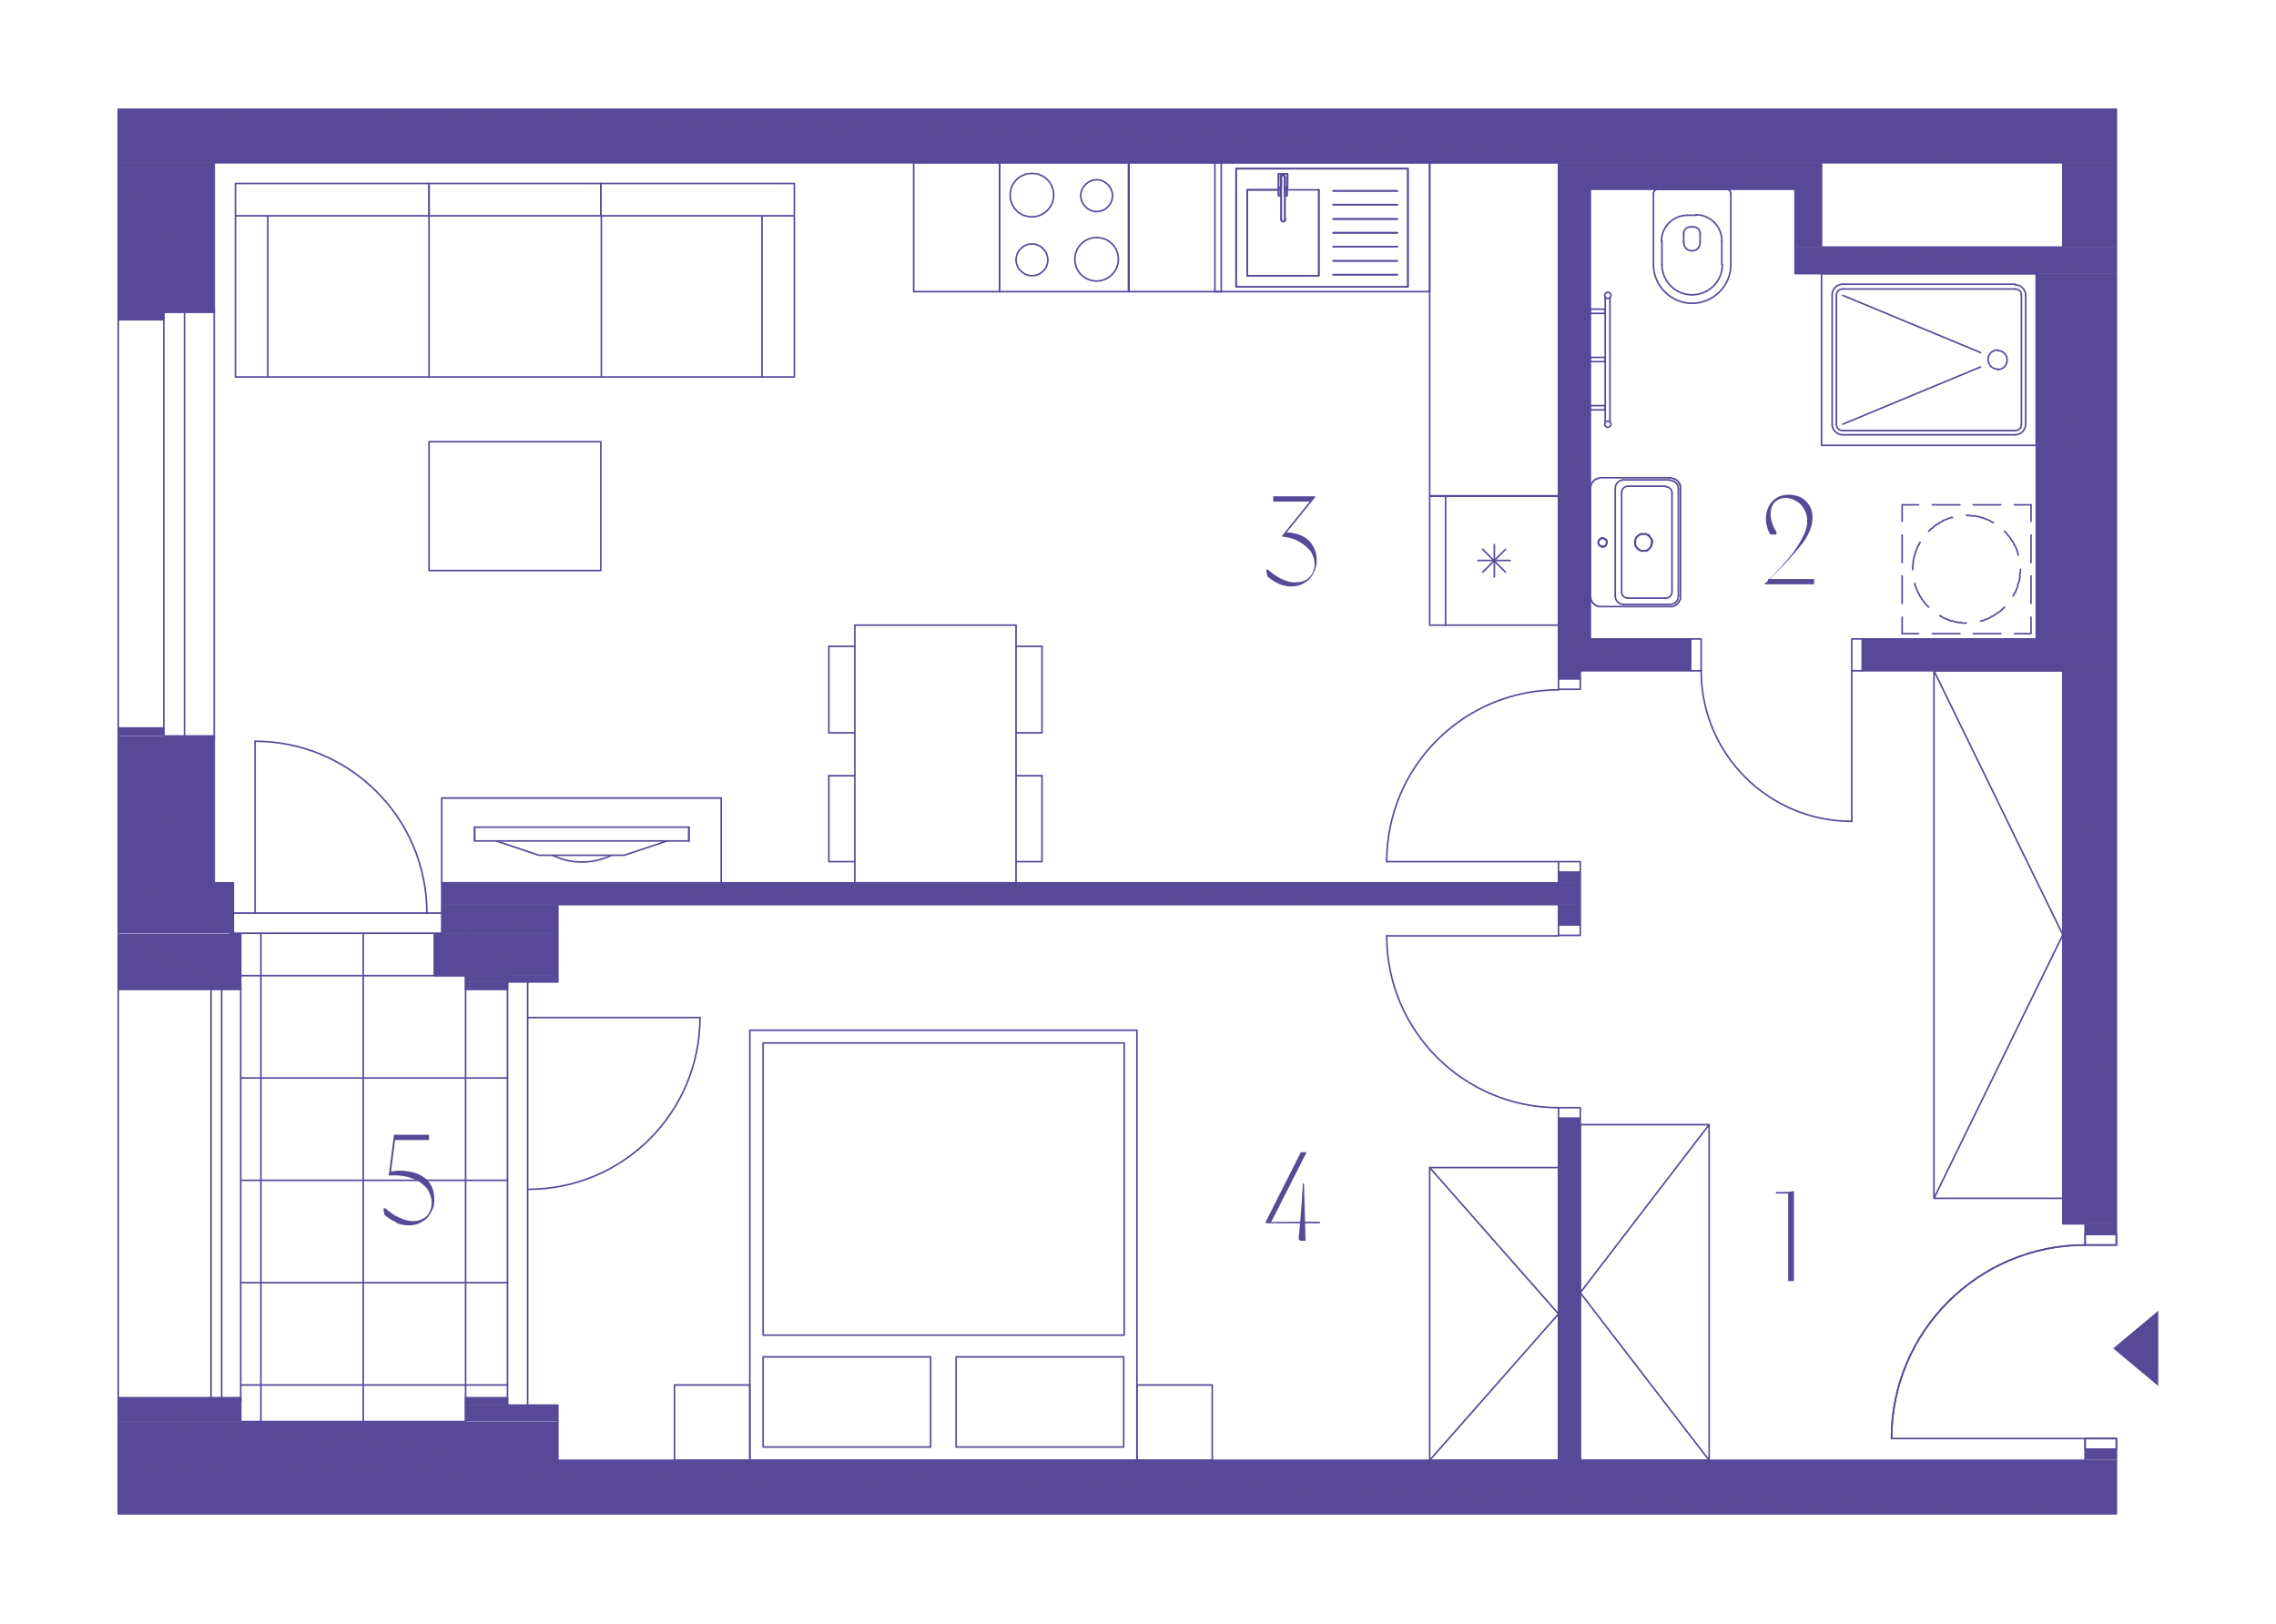<?xml version="1.0" encoding="UTF-8"?>
<svg xmlns="http://www.w3.org/2000/svg" xmlns:xlink="http://www.w3.org/1999/xlink" version="1.1" viewBox="0 0 429.2 306.3">
  <defs>
    <style>
      .cls-1, .cls-2, .cls-3 {
        fill: none;
      }

      .cls-4, .cls-2, .cls-3 {
        mix-blend-mode: darken;
      }

      .cls-4, .cls-5 {
        fill: #584998;
      }

      .cls-2 {
        stroke-linejoin: round;
        stroke-width: .3px;
      }

      .cls-2, .cls-3 {
        stroke: #584998;
        stroke-linecap: round;
      }

      .cls-6 {
        isolation: isolate;
      }

      .cls-7 {
        clip-path: url(#clippath-17);
      }

      .cls-8 {
        clip-path: url(#clippath-19);
      }

      .cls-9 {
        clip-path: url(#clippath-11);
      }

      .cls-10 {
        clip-path: url(#clippath-16);
      }

      .cls-11 {
        clip-path: url(#clippath-18);
      }

      .cls-12 {
        clip-path: url(#clippath-10);
      }

      .cls-13 {
        clip-path: url(#clippath-15);
      }

      .cls-14 {
        clip-path: url(#clippath-13);
      }

      .cls-15 {
        clip-path: url(#clippath-14);
      }

      .cls-16 {
        clip-path: url(#clippath-12);
      }

      .cls-17 {
        clip-path: url(#clippath-61);
      }

      .cls-18 {
        clip-path: url(#clippath-67);
      }

      .cls-19 {
        clip-path: url(#clippath-68);
      }

      .cls-20 {
        clip-path: url(#clippath-60);
      }

      .cls-21 {
        clip-path: url(#clippath-65);
      }

      .cls-22 {
        clip-path: url(#clippath-62);
      }

      .cls-23 {
        clip-path: url(#clippath-64);
      }

      .cls-24 {
        clip-path: url(#clippath-66);
      }

      .cls-25 {
        clip-path: url(#clippath-63);
      }

      .cls-26 {
        clip-path: url(#clippath-50);
      }

      .cls-27 {
        clip-path: url(#clippath-55);
      }

      .cls-28 {
        clip-path: url(#clippath-52);
      }

      .cls-29 {
        clip-path: url(#clippath-57);
      }

      .cls-30 {
        clip-path: url(#clippath-54);
      }

      .cls-31 {
        clip-path: url(#clippath-56);
      }

      .cls-32 {
        clip-path: url(#clippath-53);
      }

      .cls-33 {
        clip-path: url(#clippath-70);
      }

      .cls-34 {
        clip-path: url(#clippath-71);
      }

      .cls-35 {
        clip-path: url(#clippath-73);
      }

      .cls-36 {
        clip-path: url(#clippath-72);
      }

      .cls-37 {
        clip-path: url(#clippath-51);
      }

      .cls-38 {
        clip-path: url(#clippath-58);
      }

      .cls-39 {
        clip-path: url(#clippath-59);
      }

      .cls-40 {
        clip-path: url(#clippath-31);
      }

      .cls-41 {
        clip-path: url(#clippath-32);
      }

      .cls-42 {
        clip-path: url(#clippath-33);
      }

      .cls-43 {
        clip-path: url(#clippath-34);
      }

      .cls-44 {
        clip-path: url(#clippath-35);
      }

      .cls-45 {
        clip-path: url(#clippath-39);
      }

      .cls-46 {
        clip-path: url(#clippath-30);
      }

      .cls-47 {
        clip-path: url(#clippath-36);
      }

      .cls-48 {
        clip-path: url(#clippath-37);
      }

      .cls-49 {
        clip-path: url(#clippath-38);
      }

      .cls-50 {
        clip-path: url(#clippath-27);
      }

      .cls-51 {
        clip-path: url(#clippath-29);
      }

      .cls-52 {
        clip-path: url(#clippath-26);
      }

      .cls-53 {
        clip-path: url(#clippath-28);
      }

      .cls-54 {
        clip-path: url(#clippath-20);
      }

      .cls-55 {
        clip-path: url(#clippath-21);
      }

      .cls-56 {
        clip-path: url(#clippath-22);
      }

      .cls-57 {
        clip-path: url(#clippath-23);
      }

      .cls-58 {
        clip-path: url(#clippath-24);
      }

      .cls-59 {
        clip-path: url(#clippath-25);
      }

      .cls-60 {
        clip-path: url(#clippath-69);
      }

      .cls-61 {
        clip-path: url(#clippath-41);
      }

      .cls-62 {
        clip-path: url(#clippath-42);
      }

      .cls-63 {
        clip-path: url(#clippath-43);
      }

      .cls-64 {
        clip-path: url(#clippath-44);
      }

      .cls-65 {
        clip-path: url(#clippath-45);
      }

      .cls-66 {
        clip-path: url(#clippath-49);
      }

      .cls-67 {
        clip-path: url(#clippath-40);
      }

      .cls-68 {
        clip-path: url(#clippath-46);
      }

      .cls-69 {
        clip-path: url(#clippath-47);
      }

      .cls-70 {
        clip-path: url(#clippath-48);
      }

      .cls-71 {
        clip-path: url(#clippath-1);
      }

      .cls-72 {
        clip-path: url(#clippath-3);
      }

      .cls-73 {
        clip-path: url(#clippath-4);
      }

      .cls-74 {
        clip-path: url(#clippath-2);
      }

      .cls-75 {
        clip-path: url(#clippath-7);
      }

      .cls-76 {
        clip-path: url(#clippath-6);
      }

      .cls-77 {
        clip-path: url(#clippath-9);
      }

      .cls-78 {
        clip-path: url(#clippath-8);
      }

      .cls-79 {
        clip-path: url(#clippath-5);
      }

      .cls-3 {
        stroke-miterlimit: 10;
      }

      .cls-80 {
        clip-path: url(#clippath);
      }
    </style>
    <clipPath id="clippath">
      <rect class="cls-1" x="22.2" y="20.5" width="384.8" height="265.3"/>
    </clipPath>
    <clipPath id="clippath-1">
      <rect class="cls-1" x="22.2" y="20.5" width="377" height="265.2"/>
    </clipPath>
    <clipPath id="clippath-2">
      <rect class="cls-1" x="22.2" y="20.5" width="377" height="265.2"/>
    </clipPath>
    <clipPath id="clippath-3">
      <rect class="cls-1" x="22.2" y="20.5" width="377" height="265.2"/>
    </clipPath>
    <clipPath id="clippath-4">
      <rect class="cls-1" x="22.2" y="20.5" width="377" height="265.2"/>
    </clipPath>
    <clipPath id="clippath-5">
      <rect class="cls-1" x="22.2" y="20.5" width="377" height="265.2"/>
    </clipPath>
    <clipPath id="clippath-6">
      <rect class="cls-1" x="22.2" y="20.5" width="377" height="265.2"/>
    </clipPath>
    <clipPath id="clippath-7">
      <rect class="cls-1" x="22.2" y="20.5" width="377" height="265.2"/>
    </clipPath>
    <clipPath id="clippath-8">
      <rect class="cls-1" x="22.2" y="20.5" width="377" height="265.2"/>
    </clipPath>
    <clipPath id="clippath-9">
      <rect class="cls-1" x="22.2" y="20.5" width="377" height="265.2"/>
    </clipPath>
    <clipPath id="clippath-10">
      <rect class="cls-1" x="22.2" y="20.5" width="377" height="265.2"/>
    </clipPath>
    <clipPath id="clippath-11">
      <rect class="cls-1" x="22.2" y="20.5" width="377" height="265.2"/>
    </clipPath>
    <clipPath id="clippath-12">
      <rect class="cls-1" x="22.2" y="20.5" width="377" height="265.2"/>
    </clipPath>
    <clipPath id="clippath-13">
      <rect class="cls-1" x="22.2" y="20.5" width="377" height="265.2"/>
    </clipPath>
    <clipPath id="clippath-14">
      <rect class="cls-1" x="22.2" y="20.5" width="377" height="265.2"/>
    </clipPath>
    <clipPath id="clippath-15">
      <rect class="cls-1" x="22.2" y="20.5" width="377" height="265.2"/>
    </clipPath>
    <clipPath id="clippath-16">
      <rect class="cls-1" x="22.2" y="20.5" width="377" height="265.2"/>
    </clipPath>
    <clipPath id="clippath-17">
      <rect class="cls-1" x="22.2" y="20.5" width="377" height="265.2"/>
    </clipPath>
    <clipPath id="clippath-18">
      <rect class="cls-1" x="22.2" y="20.5" width="377" height="265.2"/>
    </clipPath>
    <clipPath id="clippath-19">
      <rect class="cls-1" x="22.2" y="20.5" width="377" height="265.2"/>
    </clipPath>
    <clipPath id="clippath-20">
      <rect class="cls-1" x="22.2" y="20.5" width="377" height="265.2"/>
    </clipPath>
    <clipPath id="clippath-21">
      <rect class="cls-1" x="22.2" y="20.5" width="377" height="265.2"/>
    </clipPath>
    <clipPath id="clippath-22">
      <rect class="cls-1" x="22.2" y="20.5" width="377" height="265.2"/>
    </clipPath>
    <clipPath id="clippath-23">
      <rect class="cls-1" x="22.2" y="20.5" width="377" height="265.2"/>
    </clipPath>
    <clipPath id="clippath-24">
      <rect class="cls-1" x="22.2" y="20.5" width="377" height="265.2"/>
    </clipPath>
    <clipPath id="clippath-25">
      <rect class="cls-1" x="22.2" y="20.5" width="377" height="265.2"/>
    </clipPath>
    <clipPath id="clippath-26">
      <rect class="cls-1" x="22.2" y="20.5" width="377" height="265.2"/>
    </clipPath>
    <clipPath id="clippath-27">
      <rect class="cls-1" x="22.2" y="20.5" width="377" height="265.2"/>
    </clipPath>
    <clipPath id="clippath-28">
      <rect class="cls-1" x="22.2" y="20.5" width="377" height="265.2"/>
    </clipPath>
    <clipPath id="clippath-29">
      <rect class="cls-1" x="22.2" y="20.5" width="377" height="265.2"/>
    </clipPath>
    <clipPath id="clippath-30">
      <rect class="cls-1" x="22.2" y="20.5" width="377" height="265.2"/>
    </clipPath>
    <clipPath id="clippath-31">
      <rect class="cls-1" x="22.2" y="20.5" width="377" height="265.2"/>
    </clipPath>
    <clipPath id="clippath-32">
      <rect class="cls-1" x="22.2" y="20.5" width="377" height="265.2"/>
    </clipPath>
    <clipPath id="clippath-33">
      <rect class="cls-1" x="22.2" y="20.5" width="377" height="265.2"/>
    </clipPath>
    <clipPath id="clippath-34">
      <rect class="cls-1" x="22.2" y="20.5" width="377" height="265.2"/>
    </clipPath>
    <clipPath id="clippath-35">
      <rect class="cls-1" x="22.2" y="20.5" width="377" height="265.2"/>
    </clipPath>
    <clipPath id="clippath-36">
      <rect class="cls-1" x="22.2" y="20.5" width="377" height="265.2"/>
    </clipPath>
    <clipPath id="clippath-37">
      <rect class="cls-1" x="22.3" y="20.6" width="376.8" height="10.1"/>
    </clipPath>
    <clipPath id="clippath-38">
      <rect class="cls-1" x="293.9" y="30.7" width="105.2" height="0"/>
    </clipPath>
    <clipPath id="clippath-39">
      <rect class="cls-1" x="22.3" y="30.7" width="271.6" height="0"/>
    </clipPath>
    <clipPath id="clippath-40">
      <rect class="cls-1" x="22.3" y="30.7" width="202.3" height="0"/>
    </clipPath>
    <clipPath id="clippath-41">
      <rect class="cls-1" x="293.9" y="30.7" width="49.6" height="5"/>
    </clipPath>
    <clipPath id="clippath-42">
      <rect class="cls-1" x="389" y="30.7" width="10.1" height="15.9"/>
    </clipPath>
    <clipPath id="clippath-43">
      <rect class="cls-1" x="338.5" y="35.7" width="5" height="10.9"/>
    </clipPath>
    <clipPath id="clippath-44">
      <rect class="cls-1" x="338.5" y="46.6" width="60.6" height="5"/>
    </clipPath>
    <clipPath id="clippath-45">
      <rect class="cls-1" x="22.3" y="30.7" width="18" height="28.2"/>
    </clipPath>
    <clipPath id="clippath-46">
      <rect class="cls-1" x="22.3" y="58.9" width="8.5" height="1.4"/>
    </clipPath>
    <clipPath id="clippath-47">
      <rect class="cls-1" x="384" y="51.6" width="15.1" height="68.9"/>
    </clipPath>
    <clipPath id="clippath-48">
      <rect class="cls-1" x="293.9" y="35.7" width="6" height="84.8"/>
    </clipPath>
    <clipPath id="clippath-49">
      <rect class="cls-1" x="293.9" y="120.5" width="24.8" height="6"/>
    </clipPath>
    <clipPath id="clippath-50">
      <rect class="cls-1" x="351.2" y="120.5" width="47.9" height="6"/>
    </clipPath>
    <clipPath id="clippath-51">
      <rect class="cls-1" x="293.9" y="126.5" width="4.1" height="1.5"/>
    </clipPath>
    <clipPath id="clippath-52">
      <rect class="cls-1" x="389" y="126.5" width="10.1" height="104.3"/>
    </clipPath>
    <clipPath id="clippath-53">
      <rect class="cls-1" x="393.2" y="230.8" width="5.9" height="2"/>
    </clipPath>
    <clipPath id="clippath-54">
      <rect class="cls-1" x="22.3" y="137.3" width="8.5" height="1.4"/>
    </clipPath>
    <clipPath id="clippath-55">
      <rect class="cls-1" x="22.3" y="138.8" width="18" height="27.8"/>
    </clipPath>
    <clipPath id="clippath-56">
      <rect class="cls-1" x="22.3" y="166.5" width="21.7" height="9.5"/>
    </clipPath>
    <clipPath id="clippath-57">
      <rect class="cls-1" x="22.3" y="176.1" width="23.1" height="10.5"/>
    </clipPath>
    <clipPath id="clippath-58">
      <rect class="cls-1" x="293.9" y="164.5" width="4.1" height="2"/>
    </clipPath>
    <clipPath id="clippath-59">
      <rect class="cls-1" x="83.3" y="166.5" width="214.6" height="4.1"/>
    </clipPath>
    <clipPath id="clippath-60">
      <rect class="cls-1" x="105.2" y="170.6" width="192.8" height="0"/>
    </clipPath>
    <clipPath id="clippath-61">
      <rect class="cls-1" x="293.9" y="170.6" width="4.1" height="3.9"/>
    </clipPath>
    <clipPath id="clippath-62">
      <rect class="cls-1" x="83.3" y="170.6" width="21.9" height="5.5"/>
    </clipPath>
    <clipPath id="clippath-63">
      <rect class="cls-1" x="81.9" y="176.1" width="23.3" height="7.9"/>
    </clipPath>
    <clipPath id="clippath-64">
      <rect class="cls-1" x="87.8" y="184" width="17.4" height="1.2"/>
    </clipPath>
    <clipPath id="clippath-65">
      <rect class="cls-1" x="87.8" y="185.2" width="7.9" height="1.4"/>
    </clipPath>
    <clipPath id="clippath-66">
      <rect class="cls-1" x="87.8" y="263.6" width="7.9" height="1.4"/>
    </clipPath>
    <clipPath id="clippath-67">
      <rect class="cls-1" x="87.8" y="265" width="17.4" height="3"/>
    </clipPath>
    <clipPath id="clippath-68">
      <rect class="cls-1" x="22.3" y="263.6" width="23.1" height="4.5"/>
    </clipPath>
    <clipPath id="clippath-69">
      <rect class="cls-1" x="393.2" y="273.3" width="5.9" height="2"/>
    </clipPath>
    <clipPath id="clippath-70">
      <rect class="cls-1" x="293.9" y="210.9" width="4.1" height="64.5"/>
    </clipPath>
    <clipPath id="clippath-71">
      <rect class="cls-1" x="22.3" y="268.1" width="82.9" height="7.3"/>
    </clipPath>
    <clipPath id="clippath-72">
      <rect class="cls-1" x="22.3" y="275.4" width="376.8" height="10.1"/>
    </clipPath>
    <clipPath id="clippath-73">
      <rect class="cls-1" x="22.2" y="20.5" width="377" height="265.2"/>
    </clipPath>
  </defs>
  <!-- Generator: Adobe Illustrator 28.7.1, SVG Export Plug-In . SVG Version: 1.2.0 Build 142)  -->
  <g class="cls-6">
    <g id="Vrstva_2">
      <g class="cls-80">
        <path class="cls-5" d="M337.2,225.1h-2.3v-.3h1.1c.8,0,1.6,0,2.3-.2v17h-1.1v-16.5Z"/>
        <path class="cls-5" d="M332.7,110.2l1.3-1.3c1.4-1.5,2.6-2.8,3.6-4s1.7-2.4,2.3-3.5c.6-1.1.9-2.2.9-3.1s-.2-1.6-.6-2.3c-.4-.7-.9-1.2-1.5-1.5-.6-.4-1.3-.6-2-.6s-1.5.3-2,.8c-.5.5-.8,1.3-.8,2.3s.4,2.3,1.1,3.3c0,0,0,.2,0,.3,0,0,0,.2-.1.2,0,0-.1,0-.2,0h-.9c-.5-1-.8-1.9-.8-2.9s.2-1.6.5-2.3.9-1.3,1.5-1.7,1.4-.6,2.3-.6,1.6.2,2.3.5c.7.4,1.2.9,1.6,1.5.4.7.6,1.4.6,2.3s-.2,1.8-.6,2.7c-.4.9-1,1.9-1.8,2.8-.7.9-1.7,2-2.8,3.2-.2.2-1.3,1.3-3.2,3.3v-.4h8.7v1h-9.4v-.2Z"/>
        <path class="cls-5" d="M241.2,110.1c-.8-.3-1.5-.8-2.2-1.4l-.2-1c0,0,0-.2,0-.2,0,0,.1,0,.2-.1,0,0,.2,0,.2.1.8.7,1.6,1.3,2.5,1.7.9.4,1.8.7,2.7.6,1.1,0,1.9-.3,2.6-1,.6-.7.9-1.5.9-2.4s-.3-1.8-.8-2.5c-.6-.7-1.3-1.3-2.2-1.8-.9-.5-2-.8-3.1-.9v-.2l5.4-6.7v.3h-7.1v-1h7.9v.2l-5.6,6.9v-.3c1.1,0,2.1.2,3,.6.9.4,1.6,1,2.1,1.8s.8,1.7.8,2.8-.2,1.7-.6,2.5c-.4.8-.9,1.4-1.7,1.8-.7.5-1.6.7-2.5.7s-1.7-.2-2.4-.5Z"/>
        <path class="cls-5" d="M238.7,230.4l6.6-13.1h1.1l-6.7,13.2h-.1c0-.1,9.3-.1,9.3-.1v.3h-10.2v-.2ZM245,233.9c-.1-.1-.1-.3-.1-.5.2-1.8.5-5.2.8-10.2h.2l.3,10.8h-.8c-.2,0-.3,0-.4-.2Z"/>
        <path class="cls-5" d="M74.7,230.5c-.8-.3-1.5-.8-2.2-1.4l-.2-1c0,0,0-.2,0-.2,0,0,.1,0,.2,0s.2,0,.2,0c.8.7,1.6,1.3,2.5,1.7s1.8.7,2.7.7,1.9-.3,2.6-1c.6-.7.9-1.5.9-2.5s-.4-2.1-1.1-2.9c-.8-.8-1.7-1.4-3-1.8-1.2-.4-2.6-.5-4-.4l1-7.7h6.6v1h-6.4l-.8,6.3-.2-.3c1.3-.3,2.6-.3,3.9,0,1.3.2,2.4.8,3.2,1.6s1.3,2,1.3,3.5-.2,1.7-.6,2.5c-.4.8-.9,1.4-1.7,1.8-.7.5-1.6.7-2.5.7s-1.7-.2-2.4-.5Z"/>
        <polygon class="cls-5" points="398.5 254.3 407 261.4 407 247.2 398.5 254.3"/>
        <line class="cls-2" x1="95.7" y1="261.2" x2="45.4" y2="261.2"/>
        <line class="cls-2" x1="95.7" y1="241.9" x2="45.4" y2="241.9"/>
        <line class="cls-2" x1="95.7" y1="222.6" x2="45.4" y2="222.6"/>
        <line class="cls-2" x1="95.7" y1="203.3" x2="45.4" y2="203.3"/>
        <line class="cls-2" x1="95.7" y1="184" x2="45.4" y2="184"/>
        <line class="cls-2" x1="87.8" y1="176.1" x2="87.8" y2="268.1"/>
        <line class="cls-2" x1="68.5" y1="176.1" x2="68.5" y2="268.1"/>
        <line class="cls-2" x1="49.2" y1="176.1" x2="49.2" y2="268.1"/>
        <line class="cls-2" x1="302.7" y1="79.5" x2="302.7" y2="56.1"/>
        <line class="cls-2" x1="303.6" y1="56.1" x2="303.6" y2="79.5"/>
        <rect class="cls-2" x="299.9" y="76.5" width="2.8" height=".8"/>
        <rect class="cls-2" x="299.9" y="67.4" width="2.8" height=".8"/>
        <rect class="cls-2" x="299.9" y="58.3" width="2.8" height=".8"/>
        <g class="cls-71">
          <path class="cls-2" d="M303.2,79.4c-.3,0-.6.3-.6.6s.3.6.6.6.6-.3.6-.6-.3-.6-.6-.6"/>
          <path class="cls-2" d="M303.2,55.1c-.3,0-.6.3-.6.6s.3.6.6.6.6-.3.6-.6-.3-.6-.6-.6"/>
        </g>
        <line class="cls-2" x1="383" y1="95.2" x2="379.9" y2="95.2"/>
        <line class="cls-2" x1="377.3" y1="95.2" x2="372.1" y2="95.2"/>
        <line class="cls-2" x1="369.6" y1="95.2" x2="364.4" y2="95.2"/>
        <polyline class="cls-2" points="361.8 95.2 358.7 95.2 358.7 98.3"/>
        <line class="cls-2" x1="358.7" y1="100.9" x2="358.7" y2="106.1"/>
        <line class="cls-2" x1="358.7" y1="108.6" x2="358.7" y2="113.8"/>
        <polyline class="cls-2" points="358.7 116.4 358.7 119.5 361.8 119.5"/>
        <line class="cls-2" x1="364.4" y1="119.5" x2="369.6" y2="119.5"/>
        <line class="cls-2" x1="372.1" y1="119.5" x2="377.3" y2="119.5"/>
        <polyline class="cls-2" points="379.9 119.5 383 119.5 383 116.4"/>
        <line class="cls-2" x1="383" y1="113.8" x2="383" y2="108.6"/>
        <line class="cls-2" x1="383" y1="106.1" x2="383" y2="100.9"/>
        <line class="cls-2" x1="383" y1="98.3" x2="383" y2="95.2"/>
        <polyline class="cls-2" points="370.8 97.2 371.1 97.2 371.4 97.2 371.7 97.3 371.9 97.3 372.2 97.3 372.5 97.3 372.7 97.4 373 97.4 373.3 97.5 373.5 97.6 373.8 97.6 374 97.7 374.3 97.8 374.5 97.9 374.8 98 375 98.1 375.3 98.2 375.5 98.4 375.8 98.5 375.9 98.6"/>
        <polyline class="cls-2" points="378 100.2 378.1 100.3 378.3 100.5 378.5 100.7 378.6 100.9 378.8 101.1 379 101.3 379.1 101.5 379.3 101.8 379.4 102 379.6 102.2 379.7 102.4 379.8 102.7 380 102.9 380.1 103.2 380.2 103.4 380.3 103.7 380.4 103.9 380.5 104.2 380.5 104.4 380.6 104.7 380.6 104.7"/>
        <polyline class="cls-2" points="381 107.4 381 107.6 381 107.9 380.9 108.2 380.9 108.4 380.9 108.7 380.9 109 380.8 109.2 380.8 109.5 380.7 109.8 380.6 110 380.5 110.3 380.5 110.5 380.4 110.8 380.3 111 380.2 111.3 380.1 111.5 380 111.8 379.8 112 379.7 112.3 379.6 112.4"/>
        <polyline class="cls-2" points="378 114.5 377.9 114.6 377.7 114.8 377.5 115 377.3 115.2 377.1 115.3 376.9 115.5 376.7 115.6 376.4 115.8 376.2 115.9 376 116.1 375.8 116.2 375.5 116.3 375.3 116.5 375 116.6 374.8 116.7 374.5 116.8 374.3 116.9 374 117 373.8 117.1 373.5 117.1 373.5 117.1"/>
        <polyline class="cls-2" points="370.8 117.5 370.6 117.5 370.3 117.5 370 117.5 369.8 117.4 369.5 117.4 369.2 117.4 369 117.3 368.7 117.3 368.4 117.2 368.2 117.1 367.9 117.1 367.7 117 367.4 116.9 367.2 116.8 366.9 116.7 366.7 116.6 366.4 116.5 366.2 116.3 365.9 116.2 365.8 116.1"/>
        <polyline class="cls-2" points="363.7 114.5 363.6 114.4 363.4 114.2 363.2 114 363 113.8 362.9 113.6 362.7 113.4 362.6 113.2 362.4 113 362.3 112.7 362.1 112.5 362 112.3 361.9 112 361.7 111.8 361.6 111.5 361.5 111.3 361.4 111 361.3 110.8 361.2 110.5 361.1 110.3 361.1 110 361.1 110"/>
        <polyline class="cls-2" points="360.7 107.4 360.7 107.1 360.7 106.8 360.7 106.5 360.8 106.3 360.8 106 360.8 105.7 360.9 105.5 360.9 105.2 361 104.9 361.1 104.7 361.1 104.4 361.2 104.2 361.3 103.9 361.4 103.7 361.5 103.4 361.6 103.2 361.7 102.9 361.9 102.7 362 102.4 362.1 102.3"/>
        <polyline class="cls-2" points="363.7 100.2 363.8 100.1 364 99.9 364.2 99.7 364.4 99.6 364.6 99.4 364.8 99.2 365 99.1 365.2 98.9 365.5 98.8 365.7 98.6 365.9 98.5 366.2 98.4 366.4 98.2 366.7 98.1 366.9 98 367.2 97.9 367.4 97.8 367.7 97.7 367.9 97.6 368.2 97.6 368.2 97.6"/>
        <line class="cls-2" x1="312.6" y1="35.7" x2="313.6" y2="35.7"/>
        <line class="cls-2" x1="324.5" y1="35.7" x2="325.5" y2="35.7"/>
        <g class="cls-74">
          <path class="cls-2" d="M326.4,36.5c0-.4-.4-.8-.8-.8"/>
        </g>
        <line class="cls-2" x1="326.4" y1="36.5" x2="326.4" y2="49.9"/>
        <g class="cls-72">
          <path class="cls-2" d="M319.1,57.2c4,0,7.3-3.3,7.3-7.3"/>
          <path class="cls-2" d="M311.8,49.9c0,4,3.3,7.3,7.3,7.3"/>
        </g>
        <line class="cls-2" x1="311.8" y1="49.9" x2="311.8" y2="36.5"/>
        <g class="cls-73">
          <path class="cls-2" d="M312.6,35.7c-.4,0-.8.4-.8.8"/>
        </g>
        <line class="cls-2" x1="324.7" y1="45.4" x2="324.7" y2="49.9"/>
        <g class="cls-79">
          <path class="cls-2" d="M319.1,55.6c3.1,0,5.7-2.5,5.7-5.7"/>
          <path class="cls-2" d="M313.4,49.9c0,3.1,2.5,5.7,5.7,5.7"/>
        </g>
        <line class="cls-2" x1="313.4" y1="49.9" x2="313.4" y2="45.4"/>
        <line class="cls-2" x1="318.2" y1="40.6" x2="319.9" y2="40.6"/>
        <g class="cls-76">
          <path class="cls-2" d="M324.7,45.4c0-2.7-2.2-4.9-4.9-4.9"/>
          <path class="cls-2" d="M318.2,40.6c-2.7,0-4.9,2.2-4.9,4.9"/>
        </g>
        <line class="cls-2" x1="318.7" y1="42.8" x2="319.4" y2="42.8"/>
        <g class="cls-75">
          <path class="cls-2" d="M320.6,44c0-.7-.6-1.2-1.2-1.2"/>
        </g>
        <line class="cls-2" x1="320.6" y1="44" x2="320.6" y2="45.7"/>
        <g class="cls-78">
          <path class="cls-2" d="M319.1,47.3c.9,0,1.5-.7,1.5-1.6"/>
          <path class="cls-2" d="M317.5,45.7c0,.9.7,1.6,1.5,1.6"/>
        </g>
        <line class="cls-2" x1="317.5" y1="45.7" x2="317.5" y2="44"/>
        <g class="cls-77">
          <path class="cls-2" d="M318.7,42.8c-.7,0-1.2.6-1.2,1.2"/>
        </g>
        <line class="cls-2" x1="324.5" y1="35.7" x2="313.6" y2="35.7"/>
        <polyline class="cls-2" points="301.9 114.4 301.9 114.4 301.8 114.4 301.7 114.4 301.6 114.4 301.5 114.4 301.5 114.4 301.4 114.4 301.3 114.3 301.2 114.3 301.1 114.3 301.1 114.3 301 114.2 300.9 114.2 300.9 114.1 300.8 114.1 300.7 114 300.7 114 300.6 113.9 300.5 113.9 300.5 113.8 300.4 113.8 300.4 113.7 300.3 113.6 300.3 113.6 300.2 113.5 300.2 113.4 300.1 113.4 300.1 113.3 300.1 113.2 300 113.2 300 113.1 300 113 300 112.9 300 112.8 299.9 112.8 299.9 112.7 299.9 112.6 299.9 112.5 299.9 112.4 299.9 112.4 299.9 92.2 299.9 92.1 299.9 92 299.9 91.9 299.9 91.8 299.9 91.7 300 91.7 300 91.6 300 91.5 300 91.4 300.1 91.4 300.1 91.3 300.1 91.2 300.2 91.1 300.2 91.1 300.3 91 300.3 90.9 300.4 90.9 300.4 90.8 300.5 90.8 300.5 90.7 300.6 90.6 300.6 90.6 300.7 90.5 300.8 90.5 300.8 90.4 300.9 90.4 301 90.4 301.1 90.3 301.1 90.3 301.2 90.3 301.3 90.2 301.4 90.2 301.4 90.2 301.5 90.2 301.6 90.2 301.7 90.1 301.8 90.1 301.8 90.1 301.9 90.1 301.9 90.1 314.9 90.1 315 90.1 315.1 90.1 315.1 90.1 315.2 90.2 315.3 90.2 315.4 90.2 315.5 90.2 315.5 90.2 315.6 90.3 315.7 90.3 315.8 90.3 315.8 90.4 315.9 90.4 316 90.4 316.1 90.5 316.1 90.5 316.2 90.6 316.2 90.6 316.3 90.7 316.4 90.7 316.4 90.8 316.5 90.9 316.5 90.9 316.6 91 316.6 91.1 316.7 91.1 316.7 91.2 316.7 91.3 316.8 91.3 316.8 91.4 316.8 91.5 316.8 91.6 316.9 91.6 316.9 91.7 316.9 91.8 316.9 91.9 316.9 92 316.9 92 316.9 92.1 316.9 92.2 316.9 112.4 316.9 112.5 316.9 112.6 316.9 112.7 316.9 112.7 316.9 112.8 316.9 112.9 316.9 113 316.8 113.1 316.8 113.1 316.8 113.2 316.7 113.3 316.7 113.4 316.7 113.4 316.6 113.5 316.6 113.6 316.5 113.6 316.5 113.7 316.4 113.8 316.4 113.8 316.3 113.9 316.3 113.9 316.2 114 316.1 114 316.1 114.1 316 114.1 315.9 114.2 315.9 114.2 315.8 114.2 315.7 114.3 315.6 114.3 315.6 114.3 315.5 114.4 315.4 114.4 315.3 114.4 315.3 114.4 315.2 114.4 315.1 114.4 315 114.4 314.9 114.4 314.9 114.4 301.9 114.4"/>
        <line class="cls-2" x1="304.6" y1="92.2" x2="304.6" y2="112.4"/>
        <g class="cls-12">
          <path class="cls-2" d="M304.6,112.4c0,.9.7,1.6,1.6,1.6"/>
          <path class="cls-2" d="M306.2,90.5c-.9,0-1.6.7-1.6,1.6"/>
          <path class="cls-2" d="M302.2,103.1c.4,0,.8-.4.8-.8s-.4-.8-.8-.8"/>
          <path class="cls-2" d="M302.2,101.5c-.4,0-.8.4-.8.8s.4.8.8.8"/>
          <path class="cls-2" d="M309.9,100.7c-.1,0-.3,0-.4,0"/>
          <path class="cls-2" d="M309.5,100.7c-.1,0-.3,0-.4.2"/>
          <path class="cls-2" d="M309.1,100.9c-.1,0-.2.2-.3.3"/>
          <path class="cls-2" d="M308.8,101.1c-.1.1-.2.2-.3.3"/>
          <path class="cls-2" d="M308.5,101.5c0,.1-.1.3-.2.4"/>
          <path class="cls-2" d="M308.4,101.9c0,.1,0,.3,0,.4"/>
          <path class="cls-2" d="M308.3,102.3c0,.1,0,.3,0,.4"/>
          <path class="cls-2" d="M308.4,102.7c0,.1,0,.3.2.4"/>
          <path class="cls-2" d="M308.5,103.1c0,.1.2.2.3.3"/>
          <path class="cls-2" d="M308.8,103.4c.1.1.2.2.3.3"/>
          <path class="cls-2" d="M309.1,103.7c.1,0,.3.1.4.2"/>
          <path class="cls-2" d="M309.5,103.9c.1,0,.3,0,.4,0"/>
          <path class="cls-2" d="M309.9,103.9c.1,0,.3,0,.4,0"/>
          <path class="cls-2" d="M310.4,103.9c.1,0,.3,0,.4-.2"/>
          <path class="cls-2" d="M310.8,103.7c.1,0,.2-.2.3-.3"/>
          <path class="cls-2" d="M311.1,103.4c.1-.1.2-.2.3-.3"/>
          <path class="cls-2" d="M311.3,103.1c0-.1.1-.3.2-.4"/>
          <path class="cls-2" d="M311.5,102.7c0-.1,0-.3,0-.4"/>
          <path class="cls-2" d="M311.6,102.3c0-.1,0-.3,0-.4"/>
          <path class="cls-2" d="M311.5,101.9c0-.1,0-.3-.2-.4"/>
          <path class="cls-2" d="M311.3,101.5c0-.1-.2-.2-.3-.3"/>
          <path class="cls-2" d="M311.1,101.1c-.1-.1-.2-.2-.3-.3"/>
          <path class="cls-2" d="M310.8,100.9c-.1,0-.3-.1-.4-.2"/>
          <path class="cls-2" d="M310.4,100.7c-.1,0-.3,0-.4,0"/>
          <path class="cls-2" d="M302.2,103.1c0,0,.1,0,.2,0"/>
          <path class="cls-2" d="M302.4,103.1c0,0,.1,0,.2,0"/>
          <path class="cls-2" d="M302.6,103c0,0,.1,0,.2-.1"/>
          <path class="cls-2" d="M302.8,102.9c0,0,0-.1.1-.2"/>
          <path class="cls-2" d="M302.9,102.7c0,0,0-.1,0-.2"/>
          <path class="cls-2" d="M303,102.5c0,0,0-.1,0-.2"/>
          <path class="cls-2" d="M303,102.3c0,0,0-.1,0-.2"/>
          <path class="cls-2" d="M303,102.1c0,0,0-.1,0-.2"/>
          <path class="cls-2" d="M302.9,101.9c0,0,0-.1-.1-.2"/>
          <path class="cls-2" d="M302.8,101.7c0,0-.1,0-.2-.1"/>
          <path class="cls-2" d="M302.6,101.6c0,0-.1,0-.2,0"/>
          <path class="cls-2" d="M302.4,101.5c0,0-.1,0-.2,0"/>
          <path class="cls-2" d="M301.5,102.7c0,0,0,0,0,.1"/>
          <path class="cls-2" d="M301.6,102.8s0,0,0,0"/>
          <path class="cls-2" d="M301.7,102.9s0,0,0,0"/>
          <path class="cls-2" d="M301.8,102.9s0,0,0,0"/>
          <path class="cls-2" d="M301.9,103s0,0,0,0"/>
          <path class="cls-2" d="M301.9,103s0,0,0,0"/>
          <path class="cls-2" d="M302,103.1s0,0,0,0"/>
          <path class="cls-2" d="M302.1,103.1c0,0,.1,0,.2,0"/>
          <path class="cls-2" d="M302,103.1s0,0,0,0"/>
          <path class="cls-2" d="M301.8,103s0,0,0,0"/>
          <path class="cls-2" d="M301.6,102.8s0,0,0,0"/>
          <path class="cls-2" d="M302.2,101.5c0,0-.1,0-.2,0"/>
          <path class="cls-2" d="M302.1,101.5s0,0,0,0"/>
          <path class="cls-2" d="M302,101.5s0,0,0,0"/>
          <path class="cls-2" d="M301.9,101.5s0,0,0,0"/>
          <path class="cls-2" d="M301.8,101.6s0,0,0,0"/>
          <path class="cls-2" d="M301.8,101.6s0,0,0,0"/>
          <path class="cls-2" d="M301.6,101.7s0,0,0,0"/>
          <path class="cls-2" d="M301.6,101.8s0,0,0,.1"/>
          <path class="cls-2" d="M301.7,101.7s0,0,0,0"/>
          <path class="cls-2" d="M301.9,101.6s0,0,0,0"/>
          <path class="cls-2" d="M302,101.5s0,0,0,0"/>
          <path class="cls-2" d="M309.9,103.9c.9,0,1.6-.7,1.6-1.6s-.7-1.6-1.6-1.6"/>
          <path class="cls-2" d="M309.9,100.7c-.9,0-1.6.7-1.6,1.6s.7,1.6,1.6,1.6"/>
        </g>
        <line class="cls-2" x1="305.8" y1="111.6" x2="305.8" y2="93"/>
        <line class="cls-2" x1="307" y1="91.7" x2="314.1" y2="91.7"/>
        <line class="cls-2" x1="306.2" y1="90.5" x2="314.9" y2="90.5"/>
        <line class="cls-2" x1="315.3" y1="93" x2="315.3" y2="111.6"/>
        <line class="cls-2" x1="316.5" y1="92.2" x2="316.5" y2="112.4"/>
        <line class="cls-2" x1="314.1" y1="112.8" x2="307" y2="112.8"/>
        <line class="cls-2" x1="314.9" y1="114" x2="306.2" y2="114"/>
        <polyline class="cls-2" points="301.5 101.9 301.5 101.9 301.5 102 301.5 102 301.5 102.1 301.4 102.1 301.4 102.2 301.4 102.2 301.4 102.3 301.4 102.3 301.4 102.4 301.4 102.4 301.5 102.5 301.5 102.5 301.5 102.6 301.5 102.6 301.5 102.7"/>
        <g class="cls-9">
          <path class="cls-2" d="M305.8,111.6c0,.7.5,1.2,1.2,1.2"/>
          <path class="cls-2" d="M307,91.7c-.7,0-1.2.5-1.2,1.2"/>
          <path class="cls-2" d="M315.3,93c0-.7-.5-1.2-1.2-1.2"/>
          <path class="cls-2" d="M316.5,92.2c0-.9-.7-1.6-1.6-1.6"/>
          <path class="cls-2" d="M314.1,112.8c.7,0,1.2-.5,1.2-1.2"/>
          <path class="cls-2" d="M314.9,114c.9,0,1.6-.7,1.6-1.6"/>
        </g>
        <line class="cls-2" x1="349.2" y1="126.5" x2="349.2" y2="154.9"/>
        <g class="cls-16">
          <path class="cls-2" d="M320.8,126.5c0,15.7,12.7,28.4,28.4,28.4"/>
        </g>
        <rect class="cls-2" x="349.2" y="120.5" width="2" height="6"/>
        <rect class="cls-2" x="318.8" y="120.5" width="2" height="6"/>
        <polyline class="cls-2" points="384 84 343.5 84 343.5 51.6"/>
        <line class="cls-2" x1="347.5" y1="82" x2="380" y2="82"/>
        <g class="cls-14">
          <path class="cls-2" d="M380,82c1.1,0,2-.9,2-2"/>
        </g>
        <line class="cls-2" x1="382" y1="80" x2="382" y2="55.7"/>
        <g class="cls-15">
          <path class="cls-2" d="M382,55.7c0-1.1-.9-2-2-2"/>
        </g>
        <line class="cls-2" x1="380" y1="53.6" x2="347.5" y2="53.6"/>
        <g class="cls-13">
          <path class="cls-2" d="M347.5,53.6c-1.1,0-2,.9-2,2"/>
        </g>
        <line class="cls-2" x1="345.5" y1="55.7" x2="345.5" y2="80"/>
        <g class="cls-10">
          <path class="cls-2" d="M345.5,80c0,1.1.9,2,2,2"/>
        </g>
        <polyline class="cls-2" points="384 84 384 51.6 343.5 51.6"/>
        <g class="cls-7">
          <path class="cls-2" d="M376.7,66c-1,0-1.8.8-1.8,1.8s.8,1.8,1.8,1.8"/>
          <path class="cls-2" d="M376.7,69.7c1,0,1.8-.8,1.8-1.8s-.8-1.8-1.8-1.8"/>
          <path class="cls-2" d="M346.3,80c0,.7.5,1.2,1.2,1.2"/>
        </g>
        <line class="cls-2" x1="380" y1="81.2" x2="347.5" y2="81.2"/>
        <g class="cls-11">
          <path class="cls-2" d="M380,81.2c.7,0,1.2-.5,1.2-1.2"/>
        </g>
        <line class="cls-2" x1="381.2" y1="55.7" x2="381.2" y2="80"/>
        <g class="cls-8">
          <path class="cls-2" d="M381.2,55.7c0-.7-.5-1.2-1.2-1.2"/>
        </g>
        <line class="cls-2" x1="347.5" y1="54.5" x2="380" y2="54.5"/>
        <g class="cls-54">
          <path class="cls-2" d="M347.5,54.5c-.7,0-1.2.5-1.2,1.2"/>
        </g>
        <line class="cls-2" x1="346.3" y1="80" x2="346.3" y2="55.7"/>
        <line class="cls-2" x1="373.5" y1="66.5" x2="347.5" y2="55.7"/>
        <line class="cls-2" x1="373.5" y1="69.2" x2="347.5" y2="80"/>
        <g class="cls-55">
          <path class="cls-2" d="M393.2,234.8c-20.1,0-36.5,16.3-36.5,36.5"/>
        </g>
        <rect class="cls-2" x="393.2" y="232.8" width="5.9" height="2"/>
        <rect class="cls-2" x="393.2" y="271.3" width="5.9" height="2"/>
        <g class="cls-56">
          <path class="cls-2" d="M393.2,234.8c-20.1,0-36.5,16.3-36.5,36.5"/>
        </g>
        <line class="cls-2" x1="393.2" y1="271.3" x2="356.8" y2="271.3"/>
        <rect class="cls-2" x="393.2" y="232.8" width="5.9" height="2"/>
        <rect class="cls-2" x="393.2" y="271.3" width="5.9" height="2"/>
        <rect class="cls-2" x="30.9" y="58.3" width="3.9" height="81.1"/>
        <g class="cls-57">
          <line class="cls-2" x1="22.3" y1="59.9" x2="22.3" y2="137.8"/>
        </g>
        <line class="cls-2" x1="40.4" y1="58.3" x2="40.4" y2="139.4"/>
        <rect class="cls-2" x="95.7" y="184.6" width="3.8" height="81.1"/>
        <rect class="cls-2" x="80.9" y="34.6" width="32.4" height="6.1"/>
        <path class="cls-2" d="M44.4,40.7h36.5v-6.1h-36.5v6.1M44.4,71.1h6.1v-30.4h-6.1v30.4Z"/>
        <rect class="cls-2" x="80.9" y="83.3" width="32.4" height="24.3"/>
        <path class="cls-2" d="M149.8,40.7h-36.5v-6.1h36.5v6.1M149.8,71.1h-6.1v-30.4h6.1v30.4Z"/>
        <line class="cls-2" x1="50.5" y1="71.1" x2="143.8" y2="71.1"/>
        <line class="cls-2" x1="113.4" y1="71.1" x2="113.4" y2="40.7"/>
        <line class="cls-2" x1="80.9" y1="71.1" x2="80.9" y2="40.7"/>
        <rect class="cls-2" x="83.3" y="150.5" width="52.7" height="16"/>
        <line class="cls-2" x1="129.9" y1="158.6" x2="129.9" y2="156"/>
        <polyline class="cls-2" points="93.6 158.6 101.6 161.3 117.7 161.3 125.8 158.6"/>
        <line class="cls-2" x1="89.5" y1="156" x2="89.5" y2="158.6"/>
        <g class="cls-58">
          <path class="cls-2" d="M104.2,161.3c3.5,1.7,7.6,1.7,11.1,0"/>
        </g>
        <line class="cls-2" x1="129.9" y1="158.6" x2="129.9" y2="156"/>
        <polyline class="cls-2" points="129.9 156 89.5 156 89.5 158.6 129.9 158.6"/>
        <rect class="cls-2" x="269.6" y="93.6" width="24.3" height="24.3"/>
        <line class="cls-2" x1="272.6" y1="93.6" x2="272.6" y2="117.9"/>
        <line class="cls-2" x1="281.8" y1="102.7" x2="281.8" y2="108.8"/>
        <line class="cls-2" x1="284.8" y1="105.7" x2="278.7" y2="105.7"/>
        <line class="cls-2" x1="283.9" y1="103.6" x2="279.6" y2="107.9"/>
        <line class="cls-2" x1="279.6" y1="103.6" x2="283.9" y2="107.9"/>
        <rect class="cls-2" x="188.5" y="30.7" width="24.3" height="24.3"/>
        <g class="cls-59">
          <path class="cls-2" d="M194.6,40.9c2.2,0,4.1-1.8,4.1-4.1s-1.8-4.1-4.1-4.1-4.1,1.8-4.1,4.1,1.8,4.1,4.1,4.1"/>
          <path class="cls-2" d="M194.6,52c1.7,0,3-1.4,3-3s-1.4-3-3-3-3,1.4-3,3,1.4,3,3,3"/>
          <path class="cls-2" d="M206.8,53c2.2,0,4.1-1.8,4.1-4.1s-1.8-4.1-4.1-4.1-4.1,1.8-4.1,4.1,1.8,4.1,4.1,4.1"/>
          <path class="cls-2" d="M206.8,39.9c1.7,0,3-1.4,3-3s-1.4-3-3-3-3,1.4-3,3,1.4,3,3,3"/>
        </g>
        <rect class="cls-2" x="172.3" y="30.7" width="16.2" height="24.3"/>
        <rect class="cls-2" x="233.1" y="31.8" width="32.4" height="22.3"/>
        <polyline class="cls-2" points="235.2 52 248.7 52 248.7 35.8"/>
        <polyline class="cls-2" points="241.1 35.8 235.2 35.8 235.2 52"/>
        <line class="cls-2" x1="251.4" y1="51.8" x2="263.5" y2="51.8"/>
        <line class="cls-2" x1="251.4" y1="49.2" x2="263.5" y2="49.2"/>
        <line class="cls-2" x1="251.4" y1="46.5" x2="263.5" y2="46.5"/>
        <line class="cls-2" x1="251.4" y1="43.9" x2="263.5" y2="43.9"/>
        <line class="cls-2" x1="251.4" y1="41.3" x2="263.5" y2="41.3"/>
        <line class="cls-2" x1="251.4" y1="38.6" x2="263.5" y2="38.6"/>
        <line class="cls-2" x1="251.4" y1="36" x2="263.5" y2="36"/>
        <line class="cls-2" x1="241.6" y1="33.4" x2="241.6" y2="41.4"/>
        <g class="cls-52">
          <path class="cls-2" d="M242.3,33.4c0-.2-.2-.4-.4-.4s-.4.2-.4.4"/>
        </g>
        <line class="cls-2" x1="242.3" y1="41.4" x2="242.3" y2="33.4"/>
        <g class="cls-50">
          <path class="cls-2" d="M241.6,41.4c0,.2.2.4.4.4.2,0,.4-.2.4-.4"/>
        </g>
        <polyline class="cls-2" points="242.3 33.4 242.3 35.4 242.8 35.4 242.8 32.8 241.1 32.8 241.1 35.4"/>
        <g class="cls-53">
          <path class="cls-2" d="M242.3,33.4c0-.2-.2-.4-.4-.4s-.4.2-.4.4"/>
        </g>
        <polyline class="cls-2" points="241.1 35.4 241.6 35.4 241.6 33.4"/>
        <rect class="cls-2" x="241.1" y="35.5" width=".4" height="1.4"/>
        <rect class="cls-2" x="242.3" y="35.5" width=".4" height="1.4"/>
        <rect class="cls-2" x="233.1" y="31.8" width="32.4" height="22.3"/>
        <polyline class="cls-2" points="235.2 52 248.7 52 248.7 35.8"/>
        <polyline class="cls-2" points="241.1 35.8 235.2 35.8 235.2 52"/>
        <line class="cls-2" x1="251.4" y1="51.8" x2="263.5" y2="51.8"/>
        <line class="cls-2" x1="251.4" y1="49.2" x2="263.5" y2="49.2"/>
        <line class="cls-2" x1="251.4" y1="46.5" x2="263.5" y2="46.5"/>
        <line class="cls-2" x1="251.4" y1="43.9" x2="263.5" y2="43.9"/>
        <line class="cls-2" x1="251.4" y1="41.3" x2="263.5" y2="41.3"/>
        <line class="cls-2" x1="251.4" y1="38.6" x2="263.5" y2="38.6"/>
        <line class="cls-2" x1="251.4" y1="36" x2="263.5" y2="36"/>
        <line class="cls-2" x1="241.6" y1="33.4" x2="241.6" y2="41.4"/>
        <g class="cls-51">
          <path class="cls-2" d="M242.3,33.4c0-.2-.2-.4-.4-.4s-.4.2-.4.4"/>
        </g>
        <line class="cls-2" x1="242.3" y1="41.4" x2="242.3" y2="33.4"/>
        <g class="cls-46">
          <path class="cls-2" d="M241.6,41.4c0,.2.2.4.4.4.2,0,.4-.2.4-.4"/>
        </g>
        <polyline class="cls-2" points="242.3 33.4 242.3 35.4 242.8 35.4 242.8 32.8 241.1 32.8 241.1 35.4"/>
        <g class="cls-40">
          <path class="cls-2" d="M242.3,33.4c0-.2-.2-.4-.4-.4s-.4.2-.4.4"/>
        </g>
        <polyline class="cls-2" points="241.1 35.4 241.6 35.4 241.6 33.4"/>
        <rect class="cls-2" x="241.1" y="35.5" width=".4" height="1.4"/>
        <rect class="cls-2" x="242.3" y="35.5" width=".4" height="1.4"/>
        <polyline class="cls-2" points="248.7 35.8 242.7 35.8 248.7 35.8"/>
        <rect class="cls-2" x="229.1" y="30.7" width="40.5" height="24.3"/>
        <rect class="cls-2" x="212.9" y="30.7" width="17.4" height="24.3"/>
        <rect class="cls-2" x="269.6" y="30.7" width="24.3" height="62.8"/>
        <g class="cls-41">
          <path class="cls-2" d="M99.6,224.3c17.9,0,32.4-14.5,32.4-32.4"/>
        </g>
        <line class="cls-2" x1="132" y1="191.9" x2="99.6" y2="191.9"/>
        <polyline class="cls-2" points="269.6 275.4 293.9 247.8 269.6 220.2 269.6 275.4 293.9 275.4 293.9 220.2 269.6 220.2"/>
        <rect class="cls-2" x="43.4" y="172.2" width="40.5" height="3.8"/>
        <g class="cls-42">
          <path class="cls-2" d="M80.5,172.2c0-17.9-14.5-32.4-32.4-32.4"/>
        </g>
        <line class="cls-2" x1="48.1" y1="139.8" x2="48.1" y2="172.2"/>
        <rect class="cls-2" x="293.9" y="128" width="4.1" height="2"/>
        <rect class="cls-2" x="293.9" y="162.5" width="4.1" height="2"/>
        <line class="cls-2" x1="293.9" y1="162.5" x2="261.5" y2="162.5"/>
        <g class="cls-43">
          <path class="cls-2" d="M293.9,130.1c-17.9,0-32.4,14.5-32.4,32.4"/>
        </g>
        <rect class="cls-2" x="293.9" y="208.9" width="4.1" height="2"/>
        <rect class="cls-2" x="293.9" y="174.4" width="4.1" height="2"/>
        <line class="cls-2" x1="293.9" y1="176.5" x2="261.5" y2="176.5"/>
        <g class="cls-44">
          <path class="cls-2" d="M261.5,176.5c0,17.9,14.5,32.4,32.4,32.4"/>
          <line class="cls-2" x1="22.3" y1="186.2" x2="22.3" y2="264"/>
        </g>
        <line class="cls-2" x1="41.8" y1="186.6" x2="41.8" y2="263.6"/>
        <line class="cls-2" x1="39.8" y1="186.6" x2="39.8" y2="263.6"/>
        <line class="cls-2" x1="45.4" y1="186.6" x2="45.4" y2="264.4"/>
        <g class="cls-47">
          <g class="cls-48">
            <path class="cls-4" d="M22.3,20.6l376.8,10.1H22.3v-10.1ZM399.1,20.6H22.3l376.8,10.1v-10.1Z"/>
            <path class="cls-3" d="M22.3,20.6l376.8,10.1H22.3v-10.1ZM399.1,20.6H22.3l376.8,10.1v-10.1Z"/>
          </g>
          <g class="cls-49">
            <path class="cls-4" d="M399.1,30.7h-105.2,105.2ZM293.9,30.7h105.2-105.2Z"/>
            <path class="cls-3" d="M399.1,30.7h-105.2,105.2ZM293.9,30.7h105.2-105.2Z"/>
          </g>
          <g class="cls-45">
            <path class="cls-4" d="M224.7,30.7H22.3h271.6-69.3ZM224.7,30.7H22.3h202.3Z"/>
            <path class="cls-3" d="M224.7,30.7H22.3h271.6-69.3ZM224.7,30.7H22.3h202.3Z"/>
          </g>
          <g class="cls-67">
            <path class="cls-4" d="M40.4,30.7h-18,202.3H40.4ZM40.4,30.7h-18,18Z"/>
            <path class="cls-3" d="M40.4,30.7h-18,202.3H40.4ZM40.4,30.7h-18,18Z"/>
          </g>
          <g class="cls-61">
            <path class="cls-4" d="M293.9,30.7l49.6,5h-49.6v-5ZM343.5,30.7h-49.6l49.6,5v-5Z"/>
            <path class="cls-3" d="M293.9,30.7l49.6,5h-49.6v-5ZM343.5,30.7h-49.6l49.6,5v-5Z"/>
          </g>
          <g class="cls-62">
            <path class="cls-4" d="M389,30.7l10.1,15.9h-10.1v-15.9ZM399.1,30.7h-10.1l10.1,15.9v-15.9Z"/>
            <path class="cls-3" d="M389,30.7l10.1,15.9h-10.1v-15.9ZM399.1,30.7h-10.1l10.1,15.9v-15.9Z"/>
          </g>
          <g class="cls-63">
            <path class="cls-4" d="M338.5,35.7l5,10.9h-5v-10.9ZM343.5,35.7h-5l5,10.9v-10.9Z"/>
            <path class="cls-3" d="M338.5,35.7l5,10.9h-5v-10.9ZM343.5,35.7h-5l5,10.9v-10.9Z"/>
          </g>
          <g class="cls-64">
            <path class="cls-4" d="M338.5,46.6l60.6,5h-60.6v-5ZM399.1,46.6h-60.6l60.6,5v-5Z"/>
            <path class="cls-3" d="M338.5,46.6l60.6,5h-60.6v-5ZM399.1,46.6h-60.6l60.6,5v-5Z"/>
          </g>
          <g class="cls-65">
            <path class="cls-4" d="M22.3,30.7l18,28.2h-18v-28.2ZM40.4,30.7h-18l18,28.2v-28.2Z"/>
            <path class="cls-3" d="M22.3,30.7l18,28.2h-18v-28.2ZM40.4,30.7h-18l18,28.2v-28.2Z"/>
          </g>
          <g class="cls-68">
            <path class="cls-4" d="M22.3,58.9l8.5,1.4h-8.5v-1.4ZM30.9,58.9h-8.5l8.5,1.4v-1.4Z"/>
            <path class="cls-3" d="M22.3,58.9l8.5,1.4h-8.5v-1.4ZM30.9,58.9h-8.5l8.5,1.4v-1.4Z"/>
          </g>
          <g class="cls-69">
            <path class="cls-4" d="M384,51.6l15.1,68.9h-15.1V51.6ZM399.1,51.6h-15.1l15.1,68.9V51.6Z"/>
            <path class="cls-3" d="M384,51.6l15.1,68.9h-15.1V51.6ZM399.1,51.6h-15.1l15.1,68.9V51.6Z"/>
          </g>
          <g class="cls-70">
            <path class="cls-4" d="M293.9,35.7l6,84.8h-6V35.7ZM299.9,35.7h-6l6,84.8V35.7Z"/>
            <path class="cls-3" d="M293.9,35.7l6,84.8h-6V35.7ZM299.9,35.7h-6l6,84.8V35.7Z"/>
          </g>
          <g class="cls-66">
            <path class="cls-4" d="M293.9,120.5l24.8,6h-24.8v-6ZM318.8,120.5h-24.8l24.8,6v-6Z"/>
            <path class="cls-3" d="M293.9,120.5l24.8,6h-24.8v-6ZM318.8,120.5h-24.8l24.8,6v-6Z"/>
          </g>
          <g class="cls-26">
            <path class="cls-4" d="M351.2,120.5l47.9,6h-47.9v-6ZM399.1,120.5h-47.9l47.9,6v-6Z"/>
            <path class="cls-3" d="M351.2,120.5l47.9,6h-47.9v-6ZM399.1,120.5h-47.9l47.9,6v-6Z"/>
          </g>
          <g class="cls-37">
            <path class="cls-4" d="M293.9,126.5l4.1,1.5h-4.1v-1.5ZM298,126.5h-4.1l4.1,1.5v-1.5Z"/>
            <path class="cls-3" d="M293.9,126.5l4.1,1.5h-4.1v-1.5ZM298,126.5h-4.1l4.1,1.5v-1.5Z"/>
          </g>
          <g class="cls-28">
            <path class="cls-4" d="M389,126.5l10.1,104.3h-10.1v-104.3ZM399.1,126.5h-10.1l10.1,104.3v-104.3Z"/>
            <path class="cls-3" d="M389,126.5l10.1,104.3h-10.1v-104.3ZM399.1,126.5h-10.1l10.1,104.3v-104.3Z"/>
          </g>
          <g class="cls-32">
            <path class="cls-4" d="M393.2,230.8l5.9,2h-5.9v-2ZM399.1,230.8h-5.9l5.9,2v-2Z"/>
            <path class="cls-3" d="M393.2,230.8l5.9,2h-5.9v-2ZM399.1,230.8h-5.9l5.9,2v-2Z"/>
          </g>
          <g class="cls-30">
            <path class="cls-4" d="M22.3,137.3l8.5,1.4h-8.5v-1.4ZM30.9,137.3h-8.5l8.5,1.4v-1.4Z"/>
            <path class="cls-3" d="M22.3,137.3l8.5,1.4h-8.5v-1.4ZM30.9,137.3h-8.5l8.5,1.4v-1.4Z"/>
          </g>
          <g class="cls-27">
            <path class="cls-4" d="M22.3,138.8l18,27.8h-18v-27.8ZM40.4,138.8h-18l18,27.8v-27.8Z"/>
            <path class="cls-3" d="M22.3,138.8l18,27.8h-18v-27.8ZM40.4,138.8h-18l18,27.8v-27.8Z"/>
          </g>
          <g class="cls-31">
            <path class="cls-4" d="M22.3,166.5l21.7,9.5h-21.7v-9.5ZM44,166.5h-21.7l21.7,9.5v-9.5Z"/>
            <path class="cls-3" d="M22.3,166.5l21.7,9.5h-21.7v-9.5ZM44,166.5h-21.7l21.7,9.5v-9.5Z"/>
          </g>
          <g class="cls-29">
            <path class="cls-4" d="M22.3,176.1l23.1,10.5h-23.1v-10.5ZM45.4,176.1h-23.1l23.1,10.5v-10.5Z"/>
            <path class="cls-3" d="M22.3,176.1l23.1,10.5h-23.1v-10.5ZM45.4,176.1h-23.1l23.1,10.5v-10.5Z"/>
          </g>
          <g class="cls-38">
            <path class="cls-4" d="M293.9,164.5l4.1,2h-4.1v-2ZM298,164.5h-4.1l4.1,2v-2Z"/>
            <path class="cls-3" d="M293.9,164.5l4.1,2h-4.1v-2ZM298,164.5h-4.1l4.1,2v-2Z"/>
          </g>
          <g class="cls-39">
            <path class="cls-4" d="M83.3,166.5l214.6,4.1H83.3v-4.1ZM298,166.5H83.3l214.6,4.1v-4.1Z"/>
            <path class="cls-3" d="M83.3,166.5l214.6,4.1H83.3v-4.1ZM298,166.5H83.3l214.6,4.1v-4.1Z"/>
          </g>
          <g class="cls-20">
            <path class="cls-4" d="M105.2,170.6h192.7H105.2ZM298,170.6H105.2h192.7Z"/>
            <path class="cls-3" d="M105.2,170.6h192.7H105.2ZM298,170.6H105.2h192.7Z"/>
          </g>
          <g class="cls-17">
            <path class="cls-4" d="M293.9,170.6l4.1,3.8h-4.1v-3.8ZM298,170.6h-4.1l4.1,3.8v-3.8Z"/>
            <path class="cls-3" d="M293.9,170.6l4.1,3.8h-4.1v-3.8ZM298,170.6h-4.1l4.1,3.8v-3.8Z"/>
          </g>
          <g class="cls-22">
            <path class="cls-4" d="M83.3,170.6l21.9,5.5h-21.9v-5.5ZM105.2,170.6h-21.9l21.9,5.5v-5.5Z"/>
            <path class="cls-3" d="M83.3,170.6l21.9,5.5h-21.9v-5.5ZM105.2,170.6h-21.9l21.9,5.5v-5.5Z"/>
          </g>
          <g class="cls-25">
            <path class="cls-4" d="M81.9,176.1l23.3,7.9h-23.3v-7.9ZM105.2,176.1h-23.3l23.3,7.9v-7.9Z"/>
            <path class="cls-3" d="M81.9,176.1l23.3,7.9h-23.3v-7.9ZM105.2,176.1h-23.3l23.3,7.9v-7.9Z"/>
          </g>
          <g class="cls-23">
            <path class="cls-4" d="M87.8,184l17.4,1.2h-17.4v-1.2ZM105.2,184h-17.4l17.4,1.2v-1.2Z"/>
            <path class="cls-3" d="M87.8,184l17.4,1.2h-17.4v-1.2ZM105.2,184h-17.4l17.4,1.2v-1.2Z"/>
          </g>
          <g class="cls-21">
            <path class="cls-4" d="M87.8,185.2l7.9,1.4h-7.9v-1.4ZM95.7,185.2h-7.9l7.9,1.4v-1.4Z"/>
            <path class="cls-3" d="M87.8,185.2l7.9,1.4h-7.9v-1.4ZM95.7,185.2h-7.9l7.9,1.4v-1.4Z"/>
          </g>
          <g class="cls-24">
            <path class="cls-4" d="M87.8,263.6l7.9,1.4h-7.9v-1.4ZM95.7,263.6h-7.9l7.9,1.4v-1.4Z"/>
            <path class="cls-3" d="M87.8,263.6l7.9,1.4h-7.9v-1.4ZM95.7,263.6h-7.9l7.9,1.4v-1.4Z"/>
          </g>
          <g class="cls-18">
            <path class="cls-4" d="M87.8,265l17.4,3h-17.4v-3ZM105.2,265h-17.4l17.4,3v-3Z"/>
            <path class="cls-3" d="M87.8,265l17.4,3h-17.4v-3ZM105.2,265h-17.4l17.4,3v-3Z"/>
          </g>
          <g class="cls-19">
            <path class="cls-4" d="M22.3,263.6l23.1,4.5h-23.1v-4.5ZM45.4,263.6h-23.1l23.1,4.5v-4.5Z"/>
            <path class="cls-3" d="M22.3,263.6l23.1,4.5h-23.1v-4.5ZM45.4,263.6h-23.1l23.1,4.5v-4.5Z"/>
          </g>
          <g class="cls-60">
            <path class="cls-4" d="M393.2,273.3l5.9,2h-5.9v-2ZM399.1,273.3h-5.9l5.9,2v-2Z"/>
            <path class="cls-3" d="M393.2,273.3l5.9,2h-5.9v-2ZM399.1,273.3h-5.9l5.9,2v-2Z"/>
          </g>
          <g class="cls-33">
            <path class="cls-4" d="M293.9,210.9l4.1,64.5h-4.1v-64.5ZM298,210.9h-4.1l4.1,64.5v-64.5Z"/>
            <path class="cls-3" d="M293.9,210.9l4.1,64.5h-4.1v-64.5ZM298,210.9h-4.1l4.1,64.5v-64.5Z"/>
          </g>
          <g class="cls-34">
            <path class="cls-4" d="M22.3,268.1l82.9,7.3H22.3v-7.3ZM105.2,268.1H22.3l82.9,7.3v-7.3Z"/>
            <path class="cls-3" d="M22.3,268.1l82.9,7.3H22.3v-7.3ZM105.2,268.1H22.3l82.9,7.3v-7.3Z"/>
          </g>
          <g class="cls-36">
            <path class="cls-4" d="M22.3,275.4l376.8,10.1H22.3v-10.1ZM399.1,275.4H22.3l376.8,10.1v-10.1Z"/>
            <path class="cls-3" d="M22.3,275.4l376.8,10.1H22.3v-10.1ZM399.1,275.4H22.3l376.8,10.1v-10.1Z"/>
          </g>
          <polyline class="cls-2" points="22.3 60.3 30.9 60.3 30.9 58.9 40.4 58.9 40.4 30.7 293.9 30.7 293.9 128 298 128 298 126.5 318.8 126.5 318.8 120.5 299.9 120.5 299.9 35.7 338.5 35.7 338.5 51.6 384 51.6 384 120.5 351.2 120.5 351.2 126.5 389 126.5 389 230.8 393.2 230.8 393.2 232.8 399.1 232.8 399.1 20.6 22.3 20.6 22.3 60.3"/>
          <polyline class="cls-2" points="40.4 138.8 30.9 138.8 30.9 137.3 22.3 137.3 22.3 186.6 45.4 186.6 45.4 176.1 44 176.1 44 166.5 40.4 166.5 40.4 138.8"/>
        </g>
        <polyline class="cls-2" points="83.3 166.5 83.3 176.1 81.9 176.1 81.9 184 87.8 184 87.8 186.6 95.7 186.6 95.7 185.2 105.2 185.2 105.2 170.6 293.9 170.6 293.9 174.4 298 174.4 298 164.5 293.9 164.5 293.9 166.5 83.3 166.5"/>
        <g class="cls-35">
          <polyline class="cls-2" points="105.2 265 95.7 265 95.7 263.6 87.8 263.6 87.8 268.1 45.4 268.1 45.4 263.6 22.3 263.6 22.3 285.5 399.1 285.5 399.1 273.3 393.2 273.3 393.2 275.4 298 275.4 298 210.9 293.9 210.9 293.9 275.4 105.2 275.4 105.2 265"/>
        </g>
        <rect class="cls-2" x="214.4" y="261.2" width="14.2" height="14.2"/>
        <rect class="cls-2" x="127.2" y="261.2" width="14.2" height="14.2"/>
        <rect class="cls-2" x="141.4" y="194.3" width="73" height="81.1"/>
        <rect class="cls-2" x="180.3" y="255.9" width="31.6" height="17"/>
        <rect class="cls-2" x="143.9" y="255.9" width="31.6" height="17"/>
        <rect class="cls-2" x="143.9" y="196.7" width="68.1" height="55.1"/>
        <line class="cls-2" x1="191.6" y1="146.3" x2="196.5" y2="146.3"/>
        <polyline class="cls-2" points="196.5 146.3 196.5 162.5 191.6 162.5"/>
        <line class="cls-2" x1="191.6" y1="121.9" x2="196.5" y2="121.9"/>
        <polyline class="cls-2" points="196.5 121.9 196.5 138.2 191.6 138.2"/>
        <line class="cls-2" x1="161.2" y1="146.3" x2="156.3" y2="146.3"/>
        <polyline class="cls-2" points="156.3 146.3 156.3 162.5 161.2 162.5"/>
        <line class="cls-2" x1="161.2" y1="121.9" x2="156.3" y2="121.9"/>
        <polyline class="cls-2" points="156.3 121.9 156.3 138.2 161.2 138.2"/>
        <rect class="cls-2" x="161.2" y="117.9" width="30.4" height="48.6"/>
        <rect class="cls-2" x="343.5" y="30.7" width="45.5" height="15.9"/>
        <polyline class="cls-2" points="364.7 226 389 176.3 364.7 126.5 364.7 226 389 226 389 126.5 364.7 126.5"/>
        <polyline class="cls-2" points="322.3 212.1 298 243.8 322.3 275.4 322.3 212.1 298 212.1 298 275.4 322.3 275.4"/>
      </g>
    </g>
  </g>
</svg>